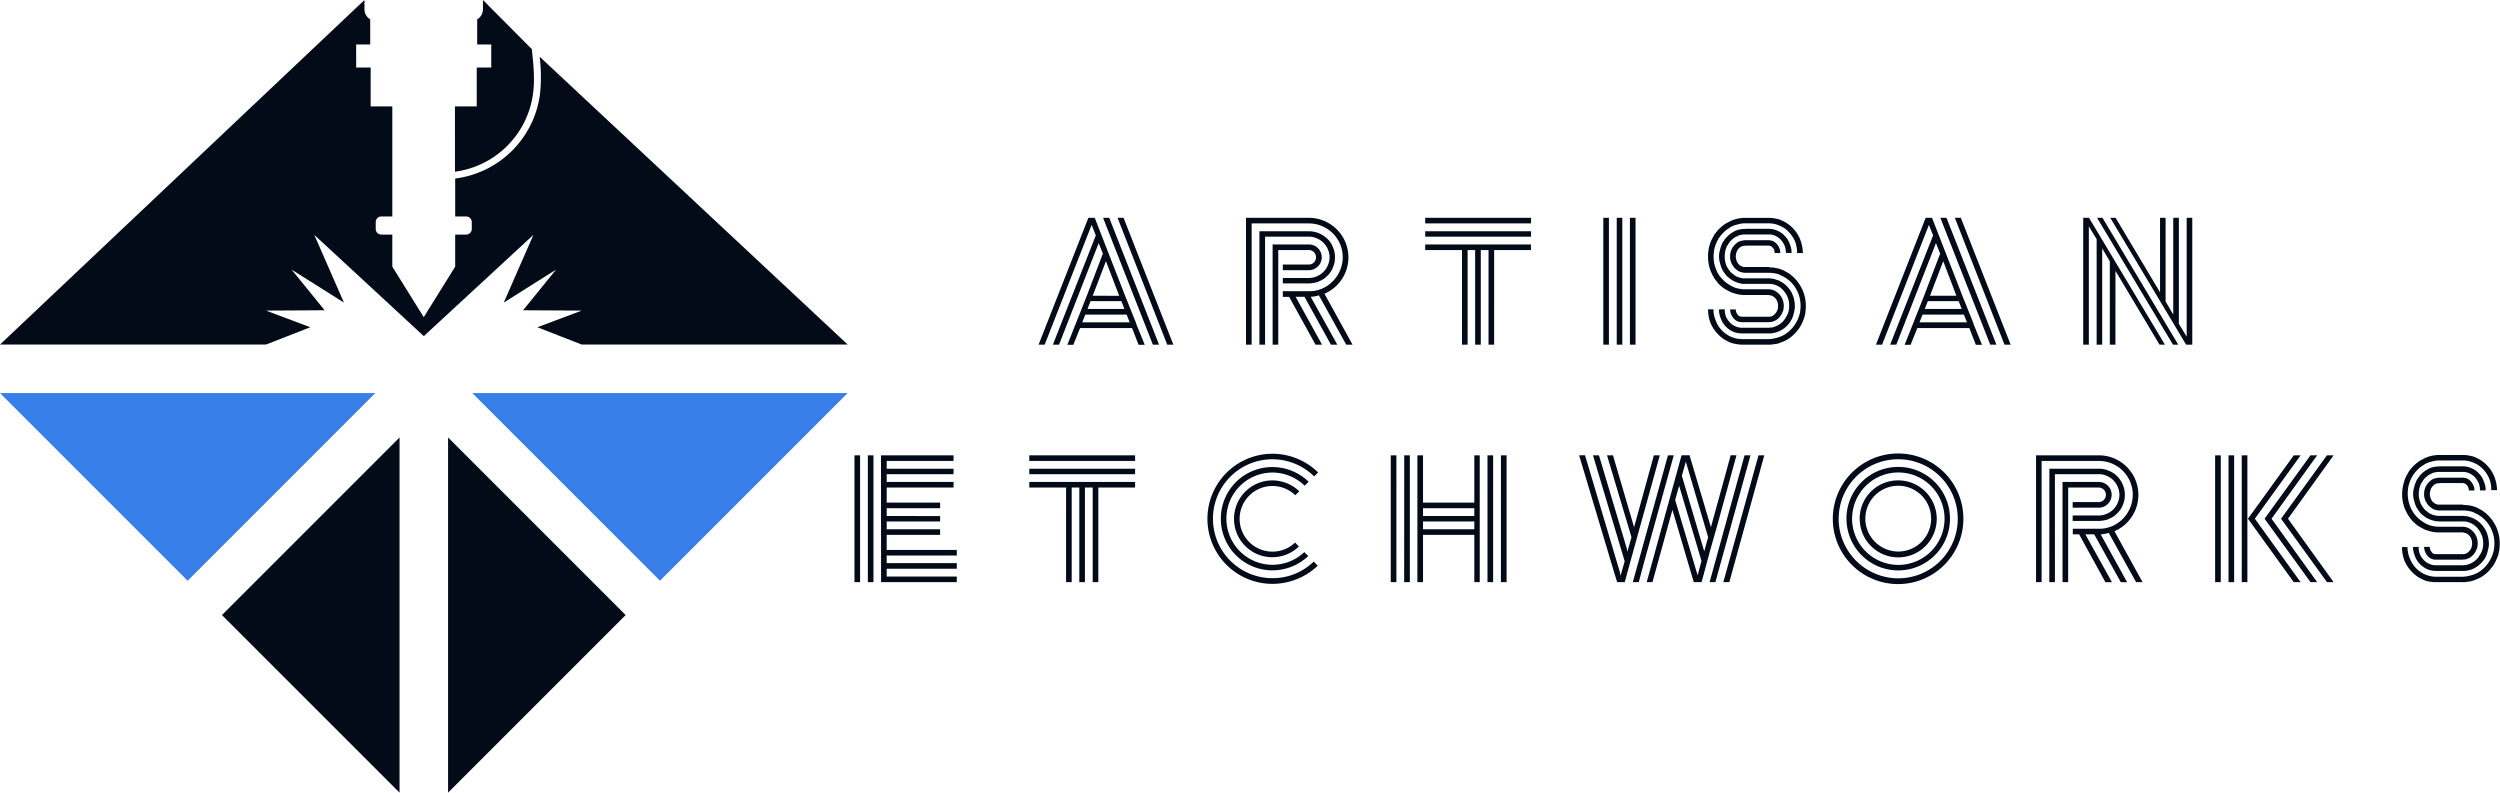 <svg xmlns="http://www.w3.org/2000/svg" width="1033.8" height="327.77" viewBox="0 0 1033.8 327.77"><defs><style>      .a {        fill: #377ee9;      }      .b {        fill: #020b17;      }    </style></defs><g><g><path class="a" d="M0,162.55H155.18L77.59,240.14Zm195.32,0,77.6,77.59,77.59-77.59Z"></path><path class="b" d="M165.22,327.77,91.78,254.34l73.44-73.44Zm20.07,0,73.43-73.43L185.29,180.9Z"></path><path class="b" d="M199.71,3.91A4.85,4.85,0,0,1,197.33,8V18.38h5.81v9.54h-6V44h-9V71a37.55,37.55,0,0,0,32.33-32.71c.73-5.82.1-11.88-.52-17.74a1.5,1.5,0,0,0,0-.2L199.71,0Z"></path><path class="b" d="M223.15,23.44a67.9,67.9,0,0,1,.19,15.15,40.46,40.46,0,0,1-35.11,35.23V89.51h4.54a2.32,2.32,0,0,1,2.32,2.32v2.82A2.32,2.32,0,0,1,192.77,97h-4.54v13.27l-13,20.88-13-20.88V97h-4.55a2.32,2.32,0,0,1-2.31-2.32V91.83a2.32,2.32,0,0,1,2.31-2.32h4.55V44h-8.95V27.92h-6V18.38h5.81V8a4.85,4.85,0,0,1-2.38-4.12V0L0,142.48H110l18.32-7.16L110,128.44l24.24-.14-13.64-16.8,21.63,13.63-12.26-28L175.25,139l45.32-41.87-12.26,28,21.62-13.63L216.3,128.3l24.24.14-18.32,6.88,18.32,7.16h110Z"></path></g><g><path class="b" d="M476.73,142.52h2.56l-20.6-52.45h-2.55Zm-47.26,0H432L451.41,93l1.73,4.34-17.75,45.19h2.54l16.4-42,1.73,4.34-6.59,17.31-8.09,20.39h2.46l2.79-6.9h21.5l2.69,6.9h2.55l-3.3-8.09-.44-1.29-4.42-11L452.7,90.07h-2.63Zm18.06-9.22,1.27-3.21h17.08l1.27,3.21Zm2.17-5.54,1.27-3.23h12.74l1.27,3.23Zm2.17-5.47L457.33,108l5.48,14.32Zm10.26-32.22,20.54,52.45h2.54l-20.6-52.45Zm83.25,32.06,11.31,20.39h2.61l-11.6-21.06a16.36,16.36,0,0,0-6.45-31.39h-26v52.45h2.33V92.39h23.67a14,14,0,0,1,14,14,14.26,14.26,0,0,1-8.63,13,20.74,20.74,0,0,1-2.69.82,15.36,15.36,0,0,1-2.7.21H530.47v2.33h2.61L544,142.52h2.69l-10.93-19.79h3.67l10.93,19.79H553l-11-19.79A13,13,0,0,0,545.38,122.13ZM520.8,142.52h2.33V97.87h18.12a7.59,7.59,0,0,1,3.22.67,8.33,8.33,0,0,1,4.65,4.63,8,8,0,0,1,0,6.46,8.39,8.39,0,0,1-4.65,4.65,7.9,7.9,0,0,1-3.22.67H530.47v2.25h10.78a6.21,6.21,0,0,0,1.21-.08,13.68,13.68,0,0,0,2.69-.6.16.16,0,0,0,.15-.15,8.81,8.81,0,0,0,3.59-2.32,9.27,9.27,0,0,0,2.33-3.52,9.9,9.9,0,0,0,.82-4.13,9.74,9.74,0,0,0-.82-4.11,9.27,9.27,0,0,0-2.33-3.54,11.08,11.08,0,0,0-7.64-3.13H520.8Zm5.46,0h2.33V103.4h12.66a2.88,2.88,0,0,1,2.11.91,3,3,0,0,1-2.11,5.09H530.47v2.32h10.78a5.32,5.32,0,1,0,0-10.64h-15Zm63.09-52.45v2.32h43.77V90.07Zm0,13.33h15.22v39.12h2.32V103.4H610v39.12h2.33V103.4h3.21v39.12h2.32V103.4h15.22v-2.32H589.35Zm0-5.53h43.77V95.62H589.35ZM663,90.07v52.45h2.32V90.07Zm5.55,52.45h2.31V90.07h-2.31Zm5.46,0h2.32V90.07H674Zm46.3,0h11.85l.6-.08H733l.28-.08a1.47,1.47,0,0,0,.52-.07,4.22,4.22,0,0,0,1.06-.16,6.21,6.21,0,0,0,2-.73l.61-.15.44-.23.91-.44a15.85,15.85,0,0,0,3.36-2.64,5.38,5.38,0,0,0,.67-.74,2.42,2.42,0,0,0,.31-.37l.15-.23c.08-.08.16-.15.16-.23l.36-.37.44-.67.08-.23a2.11,2.11,0,0,0,.31-.44,22.28,22.28,0,0,0,1.57-3.75,17.29,17.29,0,0,0,.37-2c.07-.75.15-1.42.15-2.09a16.36,16.36,0,0,0-7.26-13.93l-1-.54a1.8,1.8,0,0,1-.44-.28l-.46-.24c-.68-.3-1.35-.51-1.94-.74l-1.14-.24a.93.93,0,0,0-.44-.07l-.38-.08-.21-.06H733l-.54-.07h-.6l-.44-.16h-10.2a2.14,2.14,0,0,1-.67-.15l-.52-.23a4.84,4.84,0,0,0-.52-.29l-.54-.46a2,2,0,0,1-.36-.6.84.84,0,0,1-.23-.3.23.23,0,0,0-.08-.14.24.24,0,0,0-.08-.15l-.21-.6c-.08-.3-.08-.54-.15-.75s-.08-.46-.08-.75l.08-.74c.07-.24.07-.47.15-.68l.21-.69a.22.22,0,0,0,.08-.21.08.08,0,0,0,.08-.08.84.84,0,0,1,.23-.3,3.34,3.34,0,0,1,.36-.52,4.37,4.37,0,0,0,.54-.52A4.76,4.76,0,0,0,720,102l.52-.23a2.83,2.83,0,0,1,.67-.13h.46l.21-.08h9.53a4.83,4.83,0,0,1,.81.21,1.63,1.63,0,0,1,.82.69,1.8,1.8,0,0,1,.62.89,4,4,0,0,1,.21,1.28h2.32a4.57,4.57,0,0,0-.36-2,5.35,5.35,0,0,0-1.06-1.71,4.38,4.38,0,0,0-1.57-1.21,4.66,4.66,0,0,0-1.79-.37H721.3l-.23.08h-.29l-.91.21a10,10,0,0,0-1,.38,5.36,5.36,0,0,0-.75.52,5.74,5.74,0,0,1-.83.75,7.88,7.88,0,0,0-.6.75,6.64,6.64,0,0,0-1.26,4,6.45,6.45,0,0,0,1.26,4,6.61,6.61,0,0,0,.6.82l.83.68a5.59,5.59,0,0,0,.75.54,4.41,4.41,0,0,0,1,.44l.91.23h.29l.23.07h10.93l.54.08.44.06h.38a2.79,2.79,0,0,0,.52.15,2.55,2.55,0,0,1,.83.16,7.14,7.14,0,0,1,1.73.75l.36.15c.15.08.38.15.46.21a8.22,8.22,0,0,1,.75.46A13,13,0,0,1,743,120a13.56,13.56,0,0,1,1.57,6.74,10.93,10.93,0,0,1-.15,1.73,6.55,6.55,0,0,1-.37,1.79,11.73,11.73,0,0,1-1.34,3.15,13.54,13.54,0,0,1-5,5.09,3.38,3.38,0,0,1-.82.38,2.71,2.71,0,0,0-.37.23l-.46.14a15.38,15.38,0,0,1-1.71.54,3.55,3.55,0,0,1-.9.13.54.54,0,0,1-.44.16l-.23.07h-.68c-.15,0-.3.08-.46.08H720.32a11.56,11.56,0,0,1-8.46-3.82,10.15,10.15,0,0,1-2.4-4,10.56,10.56,0,0,1-.9-4.5h-2.25a16.39,16.39,0,0,0,.9,5.33,14.58,14.58,0,0,0,2.92,4.64,13.35,13.35,0,0,0,4.58,3.39,8.5,8.5,0,0,0,2.69.88A12.72,12.72,0,0,0,720.32,142.52Zm-14-36.49a11.62,11.62,0,0,0,.16,2.39,13.27,13.27,0,0,0,.51,2.4,10.14,10.14,0,0,0,.91,2.32l.23.52.88,1.58c.54.67,1.06,1.36,1.58,2s1.21,1.11,1.88,1.71a14.1,14.1,0,0,0,2.17,1.28,7.74,7.74,0,0,0,2.32,1,15.25,15.25,0,0,0,2.48.62c.21,0,.44.07.68.07s.36.06.59.06h10.93s.08,0,.08.15h.38c.08.08.14.08.29.08s.31.08.46.15a.08.08,0,0,0,.08.08c.08,0,.08.08.13.08s.16.07.23.07a4.79,4.79,0,0,1,1.5,1.71.08.08,0,0,0,.08.08v.15l.08.16a.23.23,0,0,0,.07.15v.08l.08.13v.16l.08.15v.23c0,.06,0,.06.07.14v.3a2,2,0,0,1,0,.6v.67c-.07.16-.07.39-.15.54a2.88,2.88,0,0,1-.46,1.11,4.76,4.76,0,0,1-1.5,1.58,3.44,3.44,0,0,1-1,.38.33.33,0,0,0-.23.06H720.32a3.91,3.91,0,0,1-.89-.13,1.76,1.76,0,0,1-.82-.68,3,3,0,0,1-.6-1,3.11,3.11,0,0,1-.23-1.21h-2.32a6.22,6.22,0,0,0,.36,2,7.84,7.84,0,0,0,1.06,1.71,5.71,5.71,0,0,0,1.57,1.21,5.92,5.92,0,0,0,1.87.37H731.5l.21-.08h.67a.57.57,0,0,1,.39-.08,3.32,3.32,0,0,0,.75-.29l.15-.07a.26.26,0,0,0,.21-.08c.15-.08.31-.08.38-.15a6.55,6.55,0,0,0,2.41-2.46,15.72,15.72,0,0,0,.74-1.66l.14-.82c0-.31.08-.6.08-1a7.12,7.12,0,0,0-.83-3.44,7,7,0,0,0-2.25-2.48,5.5,5.5,0,0,0-3.13-1H720.93a2.74,2.74,0,0,0-.61-.06l-.52-.07a18.49,18.49,0,0,1-2.1-.46,15.34,15.34,0,0,1-2-.91,20.11,20.11,0,0,1-1.81-1.19,13.24,13.24,0,0,1-1.57-1.42A14.28,14.28,0,0,1,711,114a4.94,4.94,0,0,1-.52-.9l-.31-.45-.23-.51a16.39,16.39,0,0,1-.75-2,11.43,11.43,0,0,1-.44-2,21,21,0,0,1-.15-2.1c0-.67.08-1.36.15-2.11a13,13,0,0,1,.44-2,20.07,20.07,0,0,1,.75-1.94l.23-.46.31-.52a2.79,2.79,0,0,1,.52-.82,10.09,10.09,0,0,1,1.35-1.65,16,16,0,0,1,1.57-1.5c.6-.37,1.19-.75,1.81-1.19a15.1,15.1,0,0,1,2-.83c.68-.15,1.35-.37,2.1-.52l.52-.08a2.36,2.36,0,0,0,.61-.07h10.49a11,11,0,0,1,4.63,1.05,10.4,10.4,0,0,1,3.82,2.77,12.75,12.75,0,0,1,2.48,3.9,13.73,13.73,0,0,1,.75,4.57h2.4a16.55,16.55,0,0,0-1-5.32,14.45,14.45,0,0,0-2.92-4.73,13.52,13.52,0,0,0-4.58-3.3,8.34,8.34,0,0,0-2.69-.88,12.05,12.05,0,0,0-2.84-.31H720.7c-.23,0-.44.08-.59.08s-.47.07-.68.07a15.15,15.15,0,0,0-2.48.6,16.06,16.06,0,0,0-2.32,1.06,12.84,12.84,0,0,0-2.17,1.34,21.64,21.64,0,0,0-1.88,1.71c-.52.54-1,1.29-1.58,1.88L708.41,98l-.29.44-.23.52a11.56,11.56,0,0,0-.91,2.32,14.68,14.68,0,0,0-.51,2.4A12.16,12.16,0,0,0,706.31,106Zm4.5,21.94a9.89,9.89,0,0,0,.75,3.67,8.78,8.78,0,0,0,1.94,3.23,10.19,10.19,0,0,0,3.07,2.25,9.17,9.17,0,0,0,3.75.75h12.06c.08,0,.08,0,.16-.08h.51a2.2,2.2,0,0,1,.68-.15,10.14,10.14,0,0,0,1.44-.44l.36-.16c.16-.08.31-.08.39-.13s.44-.31.67-.39a10.54,10.54,0,0,0,5.17-6.89,7.71,7.71,0,0,0,.28-1.43,4.08,4.08,0,0,0,.16-1.42,12.41,12.41,0,0,0-1.27-5.68,11.61,11.61,0,0,0-4-4.36,3.24,3.24,0,0,0-.59-.29l-.31-.23-.29-.16c-.52-.15-1-.36-1.42-.44l-.75-.31a.74.74,0,0,1-.38-.07h-.37l-.3-.06h-.45l-.15-.08H720.78l-.31-.07a9.26,9.26,0,0,1-1.34-.31,12.55,12.55,0,0,1-1.27-.52,4.86,4.86,0,0,1-1.14-.83,10.24,10.24,0,0,1-1.11-.9l-.83-1.11-.3-.54-.29-.37a.37.37,0,0,0-.16-.3c-.15-.45-.3-.83-.46-1.35a10.65,10.65,0,0,1-.28-1.34,8.28,8.28,0,0,1-.08-1.43,7,7,0,0,1,.08-1.36,12.7,12.7,0,0,1,.28-1.42c.16-.44.31-.81.46-1.35a.37.37,0,0,0,.16-.28l.29-.31.3-.52a5.91,5.91,0,0,1,.83-1.13,14,14,0,0,1,1.11-1,4.14,4.14,0,0,1,1.14-.73l1.27-.62a12.83,12.83,0,0,1,1.34-.29l.31-.07h10.64a6.15,6.15,0,0,1,2.77.59,7.45,7.45,0,0,1,2.32,1.73,10.09,10.09,0,0,1,1.5,2.4,9.79,9.79,0,0,1,.52,2.92h2.32a8.74,8.74,0,0,0-.75-3.67,7.79,7.79,0,0,0-1.94-3.22,8.3,8.3,0,0,0-3.07-2.25,8.84,8.84,0,0,0-3.67-.83h-9.74l-.23.08h-.9l-.44.08a7.4,7.4,0,0,0-3.31,1.11,11.72,11.72,0,0,0-1.5,1A11,11,0,0,0,714,98.08a6.6,6.6,0,0,0-1.06,1.35l-.52.74-.23.39c-.08.08-.08.31-.15.44a9.87,9.87,0,0,0-.6,1.58l-.44,1.73a12.48,12.48,0,0,0-.15,1.72,14.56,14.56,0,0,0,.15,1.79l.44,1.65a10.59,10.59,0,0,0,.6,1.66c.07.15.07.3.15.36l.23.38.52.83c.31.44.67.9,1.06,1.35a10.31,10.31,0,0,0,1.34,1.13,7.9,7.9,0,0,0,1.5,1c.46.23,1.06.44,1.58.67a14.69,14.69,0,0,0,1.73.46l.44.08h.9l.23,0h10.55l.31.08h.3l.29.08c.15.07.31.07.54.15a5.09,5.09,0,0,1,1,.37l.3.15c.08,0,.16.08.23.08a2.65,2.65,0,0,0,.52.3,9.5,9.5,0,0,1,3.08,3.52,8.42,8.42,0,0,1,1,4.5,6.4,6.4,0,0,1-.07,1.19l-.21,1.21a8,8,0,0,1-1,2.09,8.05,8.05,0,0,1-3.23,3.31,2.71,2.71,0,0,1-.52.28c-.08,0-.15.08-.23.08l-.21.15c-.39.08-.83.31-1.14.37l-.59.15h-.6l-.3.08H720.32a6.58,6.58,0,0,1-2.85-.67,6,6,0,0,1-2.24-1.65,8,8,0,0,1-1.58-2.46,9.51,9.51,0,0,1-.44-2.87ZM823,142.52h2.56L804.91,90.07h-2.54Zm-47.26,0h2.54L797.64,93l1.73,4.34-17.75,45.19h2.54l16.4-42,1.73,4.34-6.59,17.31-8.09,20.39h2.46l2.79-6.9h21.5l2.69,6.9h2.55l-3.3-8.09-.44-1.29-4.42-11L798.93,90.07H796.3Zm18-9.22,1.29-3.21h17.08l1.27,3.21Zm2.19-5.54,1.27-3.23h12.74l1.27,3.23Zm2.17-5.47L803.56,108,809,122.29Zm10.26-32.22,20.54,52.45h2.54l-20.6-52.45ZM893,142.52h2.25l-31.4-52.45h-2.4v52.45h2.33V93.59L867,98.91v43.61h2.3V102.73l3.15,5.32v34.47h2.33V112ZM867.17,90.07l31.39,52.45h2.19L869.42,90.07Zm5.47,0L904,142.52h2.55V90.07h-2.32v49.14L901,133.89V90.07h-2.32v40l-3.16-5.4V90.07h-2.3v30.8l-18.37-30.8Z"></path><path class="b" d="M353.34,188.28v52.45h2.32V188.28Zm5.53,52.45h2.32V188.28h-2.32Zm5.47,0h31.32V238.4h-29v-3.22h29v-2.31h-29v-3.15h29V227.4h-29v-6.23h22.09v-2.32H366.67v-3.21h22.09v-2.25H366.67v-3.23h22.09v-2.32H366.67v-6.23h27.64v-2.32H366.67v-3.21h27.64v-2.25H366.67v-3.22h27.64v-2.33h-30Zm61.29-52.45v2.33h43.76v-2.33Zm0,13.33h15.21v39.12h2.33V201.61h3.15v39.12h2.32V201.61h3.21v39.12h2.33V201.61h15.21v-2.32H425.63Zm0-5.53h43.76v-2.25H425.63Zm100.55,43A24.58,24.58,0,1,1,543.42,197l1.65-1.63a26.9,26.9,0,1,0-18.89,46.07,27.26,27.26,0,0,0,18.73-7.49l-1.65-1.73A24.44,24.44,0,0,1,526.18,239.08Zm-21.34-24.73a21.32,21.32,0,0,0,21.34,21.5A21.57,21.57,0,0,0,541,229.93l-1.65-1.63a19.07,19.07,0,1,1-13.18-32.89,19.2,19.2,0,0,1,13.34,5.45l1.65-1.65a21.61,21.61,0,0,0-15-6.07A21.26,21.26,0,0,0,504.84,214.35Zm5.45.08A15.84,15.84,0,0,0,537.11,226l-1.55-1.65a13.57,13.57,0,1,1,.06-19.56l1.65-1.65a16.18,16.18,0,0,0-11.09-4.49A15.89,15.89,0,0,0,510.29,214.43Zm64.82-26.15v52.45h2.33V188.28Zm5.54,52.45H583V188.28h-2.32Zm5.47,0h2.33V221.17h21.21v19.56h2.24V188.28h-2.24v19.56H588.45V188.28h-2.33Zm2.33-21.88v-3.21h21.21v3.21Zm0-5.46v-3.23h21.21v3.23Zm26.66,27.34h2.33V188.28h-2.33Zm5.55,0H623V188.28h-2.33Zm57,0,2.48-9.22,12-43.23h-2.4l-14.54,52.45ZM653,188.28l14.45,48.32,1.28,4.13h3.15l1-3.75,13.49-48.7h-2.46L675.73,218,667,188.28h-2.47l10.12,33.87-1.73,6.07-.21-1.42L661.2,188.28h-2.48l13.12,43.82-1.72,6-.24-1.44-14.44-48.4Zm27.95,52.45h2.38l8.25-29.89,8.83,29.89h3.23L707.35,227l2.92-10.26,7.8-28.47h-2.4L707.5,218l-8.84-29.74h-3.3Zm11.76-34,1.65-5.85,9.13,30.72.07.52L702,237.89Zm2.77-10,1.65-5.78,9.22,31.18L704.73,228Zm11.47,44h2.4l14.52-52.45h-2.46Zm5.68,0h2.48l14.47-52.45h-2.4ZM785,187.53a27,27,0,1,0,26.9,27A26.94,26.94,0,0,0,785,187.53Zm-24.67,27A24.62,24.62,0,1,1,785,239.15,24.73,24.73,0,0,1,760.31,214.5Zm3.23,0A21.4,21.4,0,1,0,785,193.08,21.38,21.38,0,0,0,763.54,214.5Zm2.33,0A19.11,19.11,0,1,1,785,233.6,19.18,19.18,0,0,1,765.87,214.5Zm3.15,0a15.92,15.92,0,1,0,16-15.88A15.86,15.86,0,0,0,769,214.5Zm2.32,0A13.6,13.6,0,1,1,785,228.07,13.68,13.68,0,0,1,771.34,214.5ZM872,220.35l11.31,20.38H886l-11.63-21.06a16.36,16.36,0,0,0-6.43-31.39h-26v52.45h2.31V190.61h23.69a14,14,0,0,1,14,14,14.24,14.24,0,0,1-8.6,13,22,22,0,0,1-2.71.82,15.33,15.33,0,0,1-2.69.22h-10.8v2.32h2.63l10.86,19.79h2.71l-11-19.79H866l11,19.79h2.61l-10.93-19.79A13.26,13.26,0,0,0,872,220.35Zm-24.57,20.38h2.32V196.08h18.14a7.62,7.62,0,0,1,3.22.67,8.29,8.29,0,0,1,4.63,4.63,8,8,0,0,1,0,6.46,8.3,8.3,0,0,1-4.63,4.65,7.94,7.94,0,0,1-3.22.67h-10.8v2.25h10.8a6,6,0,0,0,1.19-.08,14.56,14.56,0,0,0,2.71-.59.15.15,0,0,0,.13-.16,8.81,8.81,0,0,0,3.61-2.32,9.68,9.68,0,0,0,2.33-3.52,9.89,9.89,0,0,0,.81-4.13,10.94,10.94,0,0,0-3.14-7.65,9.44,9.44,0,0,0-3.53-2.3,9.31,9.31,0,0,0-4.11-.83H847.46Zm5.47,0h2.33V201.61h12.66a3,3,0,0,1,2.09,5.1,2.77,2.77,0,0,1-2.09.9h-10.8v2.32h10.8a5.32,5.32,0,1,0,0-10.64h-15ZM916,188.28v52.45h2.33V188.28Zm5.54,52.45h2.32V188.28h-2.32Zm5.47,0h2.33V188.28H927Zm2.56-26.23,18.94,26.23h2.84L932.43,214.5l18.94-26.22h-2.84Zm6.87,0,19,26.23h2.76L939.33,214.5l18.86-26.22h-2.76Zm6.82,0,19,26.23H965L946.13,214.5,965,188.28h-2.76Zm64.07,26.23h11.84l.59-.08h.24l.28-.08a1.63,1.63,0,0,0,.54-.07,4.05,4.05,0,0,0,1-.16,6.49,6.49,0,0,0,2-.73l.59-.15.44-.23.91-.44a16.79,16.79,0,0,0,3.38-2.63c.21-.23.44-.45.67-.75a2,2,0,0,0,.29-.37l.15-.23c.08-.08.15-.15.15-.23l.37-.36.46-.68.08-.23a2.55,2.55,0,0,0,.29-.44,20.74,20.74,0,0,0,1.57-3.75c.15-.61.31-1.36.39-2,.07-.75.13-1.43.13-2.1a16.29,16.29,0,0,0-7.26-13.93l-1-.54a2,2,0,0,1-.44-.28l-.45-.23c-.67-.31-1.36-.52-2-.75l-1.11-.23a.94.94,0,0,0-.46-.08l-.37-.08-.23,0H1020l-.52-.08h-.62l-.44-.16h-10.18a2.14,2.14,0,0,1-.69-.15l-.52-.23a3.45,3.45,0,0,0-.52-.29l-.52-.46a2,2,0,0,1-.38-.59,1,1,0,0,1-.23-.31.23.23,0,0,0-.08-.14.27.27,0,0,0-.06-.15l-.23-.6c-.08-.3-.08-.53-.15-.74s-.08-.47-.08-.75l.08-.75c.07-.23.07-.46.15-.68l.23-.69a.25.25,0,0,0,.06-.21.08.08,0,0,0,.08-.08.84.84,0,0,1,.23-.3,3.9,3.9,0,0,1,.38-.52c.13-.16.36-.31.52-.52a3.4,3.4,0,0,0,.52-.31l.52-.23a2.8,2.8,0,0,1,.69-.13h.44l.23-.08h9.51a5,5,0,0,1,.83.21,1.94,1.94,0,0,1,.82.69,2,2,0,0,1,.6.89,3.51,3.51,0,0,1,.23,1.28h2.32a4.34,4.34,0,0,0-.38-2,5.46,5.46,0,0,0-1.06-1.71,4.53,4.53,0,0,0-1.55-1.21,4.84,4.84,0,0,0-1.81-.37h-10.12l-.22.08h-.3l-.91.21a8.84,8.84,0,0,0-1,.39,3.83,3.83,0,0,0-.75.51,7.87,7.87,0,0,1-.82.75,4.38,4.38,0,0,0-.6.75,6.68,6.68,0,0,0-1.29,4.06,6.47,6.47,0,0,0,1.29,4,4.14,4.14,0,0,0,.6.83l.82.67a5.1,5.1,0,0,0,1.71,1l.91.23h.3l.22.08h10.95l.51.07.47.06h.36a3.7,3.7,0,0,0,.52.15,2.5,2.5,0,0,1,.83.16,6.6,6.6,0,0,1,1.72.75l.37.15c.15.08.38.15.46.21.29.16.52.31.75.46a13.21,13.21,0,0,1,4.73,5.17,13.78,13.78,0,0,1,1.55,6.74,12.35,12.35,0,0,1-.13,1.73,6.87,6.87,0,0,1-.39,1.79,11.42,11.42,0,0,1-1.34,3.15,13.34,13.34,0,0,1-4.94,5.09,4.32,4.32,0,0,1-.82.39,1.38,1.38,0,0,0-.39.23l-.44.13a14.35,14.35,0,0,1-1.73.54,3.1,3.1,0,0,1-.9.13.52.52,0,0,1-.44.16l-.24.07h-.67c-.15,0-.31.08-.44.08h-11.32a12.35,12.35,0,0,1-4.72-1.06,12.49,12.49,0,0,1-3.75-2.76,13.45,13.45,0,0,1-3.3-8.47h-2.25a16.37,16.37,0,0,0,.9,5.32,14.63,14.63,0,0,0,2.92,4.65,13.84,13.84,0,0,0,4.58,3.38,8.47,8.47,0,0,0,2.7.88A12.55,12.55,0,0,0,1007.35,240.73Zm-14-36.48a12.33,12.33,0,0,0,.15,2.38A12.5,12.5,0,0,0,994,209a9.22,9.22,0,0,0,.89,2.32l.23.52.9,1.58c.52.67,1,1.36,1.57,2s1.2,1.11,1.87,1.71a14.1,14.1,0,0,0,2.17,1.28,7.74,7.74,0,0,0,2.32,1,15.25,15.25,0,0,0,2.48.62c.23,0,.44.07.67.07s.39.06.6.06h10.95s.08,0,.08.16h.36c.08.07.16.07.31.07s.29.08.44.16.08.07.08.07.08.08.15.08.16.08.21.08a4.45,4.45,0,0,1,1.5,1.71.07.07,0,0,0,.08.07v.16l.08.15a.23.23,0,0,0,.07.15v.08l.08.14v.15l.08.15v.23c0,.06,0,.06.07.14v.31a1.46,1.46,0,0,1,0,.59v.67c-.07.16-.07.39-.15.54a3.24,3.24,0,0,1-.44,1.12,5.15,5.15,0,0,1-1.5,1.57,4,4,0,0,1-1,.38.33.33,0,0,0-.23.06h-11.61a4.07,4.07,0,0,1-.9-.13,1.85,1.85,0,0,1-.82-.67,3.25,3.25,0,0,1-.6-1,3.18,3.18,0,0,1-.23-1.21h-2.33a5.73,5.73,0,0,0,.39,2,7.12,7.12,0,0,0,1,1.71,4.25,4.25,0,0,0,3.45,1.58h11.17l.23-.08h.67a.5.5,0,0,1,.36-.08,2.68,2.68,0,0,0,.75-.28l.16-.08a.28.28,0,0,0,.23-.08c.13-.08.29-.08.36-.15a6.25,6.25,0,0,0,2.4-2.46,11.73,11.73,0,0,0,.75-1.65l.16-.83c0-.31.07-.6.07-1a7.39,7.39,0,0,0-.82-3.44,7.26,7.26,0,0,0-2.25-2.48,5.66,5.66,0,0,0-3.15-1H1008a3.12,3.12,0,0,0-.6-.05l-.53-.08a18.49,18.49,0,0,1-2.1-.46,16.75,16.75,0,0,1-2-.9c-.6-.37-1.2-.75-1.81-1.2a15.12,15.12,0,0,1-1.58-1.42,16.89,16.89,0,0,1-1.34-1.65,7.67,7.67,0,0,1-.52-.9l-.31-.44-.21-.52a11.26,11.26,0,0,1-.75-2,10,10,0,0,1-.46-2,18.36,18.36,0,0,1-.15-2.09,20.11,20.11,0,0,1,.15-2.12,10.86,10.86,0,0,1,.46-2,12.41,12.41,0,0,1,.75-1.94l.21-.47.31-.51a3.44,3.44,0,0,1,.52-.83,11.87,11.87,0,0,1,1.34-1.65,18.67,18.67,0,0,1,1.58-1.5c.61-.37,1.21-.75,1.81-1.19a15.1,15.1,0,0,1,2-.83c.68-.15,1.35-.36,2.1-.52l.53-.07a2,2,0,0,0,.6-.08h10.49a11,11,0,0,1,4.65,1.06,10.43,10.43,0,0,1,3.82,2.76,11.63,11.63,0,0,1,3.21,8.47h2.4a16.27,16.27,0,0,0-1-5.32,14.18,14.18,0,0,0-2.93-4.72,13.53,13.53,0,0,0-4.56-3.31,8.45,8.45,0,0,0-2.71-.88,11.94,11.94,0,0,0-2.84-.31h-10.72c-.21,0-.44.08-.6.08s-.44.07-.67.07a15.15,15.15,0,0,0-2.48.6,16.06,16.06,0,0,0-2.32,1.06,12.84,12.84,0,0,0-2.17,1.34,21.66,21.66,0,0,0-1.87,1.71c-.53.54-1.05,1.29-1.57,1.88l-.6,1.14-.3.44-.23.52a10.36,10.36,0,0,0-.89,2.32,14,14,0,0,0-.54,2.4A13,13,0,0,0,993.33,204.25Zm4.5,21.94a9.88,9.88,0,0,0,.75,3.66,8.85,8.85,0,0,0,1.95,3.23,10.11,10.11,0,0,0,3.08,2.25,9.09,9.09,0,0,0,3.74.75h12.07c.08,0,.08,0,.13-.08h.54a2.18,2.18,0,0,1,.67-.15,10.37,10.37,0,0,0,1.43-.44l.36-.16c.15-.07.31-.07.39-.13s.44-.31.67-.39a12.29,12.29,0,0,0,4.13-4.11,13.11,13.11,0,0,0,1-2.78,7.58,7.58,0,0,0,.3-1.42,4.17,4.17,0,0,0,.16-1.43,12.82,12.82,0,0,0-1.29-5.68,11.72,11.72,0,0,0-4-4.36,4.41,4.41,0,0,0-.61-.29l-.29-.23-.31-.16c-.52-.15-1-.36-1.42-.44l-.75-.3a.57.57,0,0,1-.36-.08h-.39l-.31-.06h-.44l-.15-.08H1007.8l-.29-.07a10,10,0,0,1-1.37-.31,11.18,11.18,0,0,1-1.26-.52,4.53,4.53,0,0,1-1.12-.83,7.9,7.9,0,0,1-1.13-.9l-.83-1.11-.29-.54-.3-.37a.37.37,0,0,0-.16-.3c-.15-.44-.28-.83-.44-1.35a7.86,7.86,0,0,1-.38-2.76,8.05,8.05,0,0,1,.07-1.37,11,11,0,0,1,.31-1.42c.16-.44.29-.81.44-1.34a.41.41,0,0,0,.16-.29l.3-.31.29-.52a7.37,7.37,0,0,1,.83-1.13,11.18,11.18,0,0,1,1.13-1,3.88,3.88,0,0,1,1.12-.73l1.26-.62a14,14,0,0,1,1.37-.29l.29-.07h10.64a6.09,6.09,0,0,1,2.77.59,7.45,7.45,0,0,1,2.32,1.73,10,10,0,0,1,1.5,2.4,9.19,9.19,0,0,1,.52,2.92h2.32a8.44,8.44,0,0,0-.75-3.67,7.58,7.58,0,0,0-1.94-3.22,8.3,8.3,0,0,0-3.07-2.25,8.77,8.77,0,0,0-3.67-.83h-9.74l-.23.08h-.9l-.45.08a13.88,13.88,0,0,0-1.72.36,12.77,12.77,0,0,0-1.58.75,11.72,11.72,0,0,0-1.5,1,12.75,12.75,0,0,0-1.34,1.19,6.81,6.81,0,0,0-1,1.35l-.54.75-.21.38c-.08.08-.08.31-.15.44a7.13,7.13,0,0,0-.6,1.58l-.46,1.73a12.49,12.49,0,0,0-.15,1.73A14.56,14.56,0,0,0,998,206l.46,1.65a7.48,7.48,0,0,0,.6,1.66c.07.15.07.3.15.36l.21.39.54.82a15.28,15.28,0,0,0,1,1.35,11.84,11.84,0,0,0,1.34,1.13,7.9,7.9,0,0,0,1.5,1c.46.23,1.06.44,1.58.67a16.93,16.93,0,0,0,1.72.46l.45.08h.9l.23.06h10.57l.28.07h.31l.31.08a2.58,2.58,0,0,0,.52.15,5.41,5.41,0,0,1,1,.37l.29.15c.08,0,.16.08.23.08a3.4,3.4,0,0,0,.52.31,9.39,9.39,0,0,1,3.08,3.51,8.52,8.52,0,0,1,1.05,4.5,6.4,6.4,0,0,1-.07,1.19l-.24,1.21a7.12,7.12,0,0,1-1,2.09,8,8,0,0,1-3.2,3.31,5.12,5.12,0,0,1-.54.29c-.08,0-.14.07-.21.07l-.23.16c-.39.07-.83.3-1.14.36l-.59.15h-.6l-.31.08h-11.45a6.41,6.41,0,0,1-2.84-.67,6,6,0,0,1-2.25-1.65,7.43,7.43,0,0,1-1.57-2.46,8.83,8.83,0,0,1-.46-2.86Z"></path></g></g></svg>